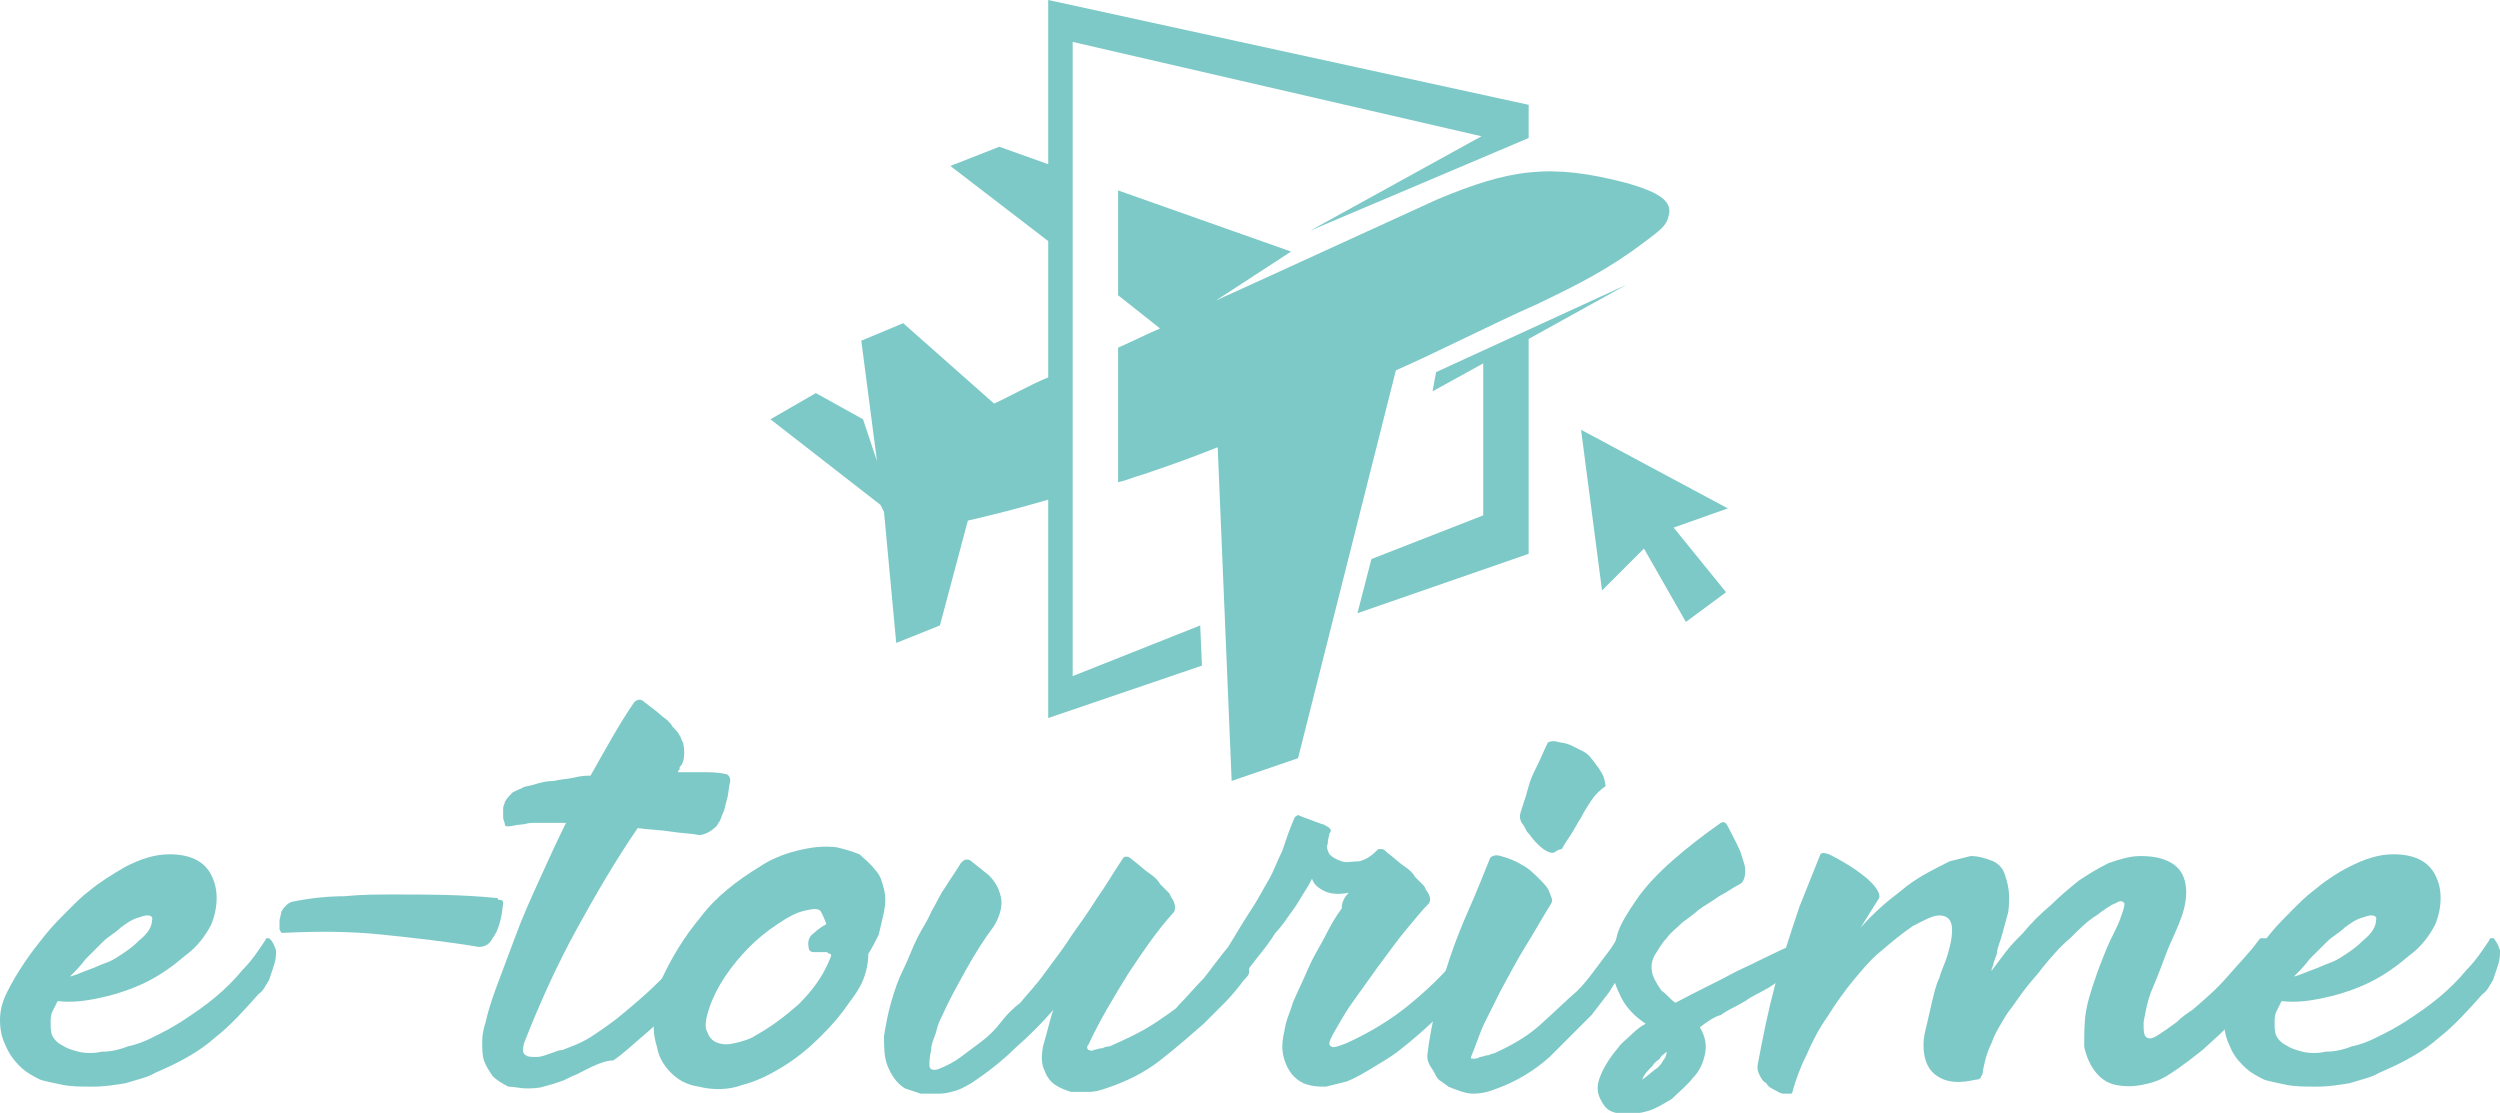 <?xml version="1.0" encoding="utf-8"?>
<!-- Generator: Adobe Illustrator 24.1.0, SVG Export Plug-In . SVG Version: 6.00 Build 0)  -->
<svg version="1.1" id="Layer_1" xmlns="http://www.w3.org/2000/svg" xmlns:xlink="http://www.w3.org/1999/xlink" x="0px" y="0px"
	 width="143.1px" height="63.7px" viewBox="0 0 143.1 63.7" style="enable-background:new 0 0 143.1 63.7;" xml:space="preserve">
<style type="text/css">
	.st0{fill:#7DC9C7;}
	.st1{fill-rule:evenodd;clip-rule:evenodd;fill:#7DC9C7;}
</style>
<g>
	<g>
		<path class="st0" d="M15.5,53.8c0.1,0.1,0.2,0.3,0.3,0.6c0,0.2,0,0.5-0.1,0.8c-0.1,0.3-0.2,0.6-0.3,0.9c-0.2,0.3-0.3,0.6-0.6,0.8
			c-0.8,0.9-1.6,1.8-2.5,2.5c-0.9,0.8-2,1.4-3.4,2c-0.5,0.3-1.1,0.4-1.7,0.6c-0.6,0.1-1.2,0.2-1.9,0.2c-0.6,0-1.2,0-1.7-0.1
			s-1-0.2-1.3-0.3c-0.4-0.2-0.8-0.4-1.2-0.8c-0.3-0.3-0.6-0.7-0.8-1.2C0.1,59.4,0,58.9,0,58.4c0-0.5,0.1-1,0.4-1.6
			c0.3-0.6,0.6-1.1,1-1.7c0.4-0.6,0.8-1.1,1.2-1.6c0.4-0.5,0.9-1,1.3-1.4c0.4-0.4,0.8-0.8,1.2-1.1c0.6-0.5,1.4-1,2.1-1.4
			c0.8-0.4,1.6-0.7,2.5-0.7c0.6,0,1.1,0.1,1.5,0.3c0.4,0.2,0.7,0.5,0.9,0.9c0.2,0.4,0.3,0.8,0.3,1.3s-0.1,1-0.3,1.5
			c-0.3,0.6-0.8,1.3-1.5,1.8c-0.7,0.6-1.4,1.1-2.2,1.5c-0.8,0.4-1.7,0.7-2.6,0.9c-0.9,0.2-1.7,0.3-2.5,0.2c-0.1,0.2-0.2,0.4-0.3,0.6
			c-0.1,0.2-0.1,0.4-0.1,0.7c0,0.2,0,0.5,0.1,0.7c0.1,0.2,0.3,0.4,0.5,0.5c0.3,0.2,0.6,0.3,1,0.4c0.4,0.1,0.9,0.1,1.3,0
			c0.5,0,1-0.1,1.5-0.3c0.5-0.1,1-0.3,1.4-0.5c0.6-0.3,1.2-0.6,1.8-1s1.2-0.8,1.8-1.3c0.6-0.5,1.1-1,1.6-1.6
			c0.5-0.5,0.9-1.1,1.3-1.7c0-0.1,0.1-0.1,0.1-0.1C15.4,53.7,15.4,53.7,15.5,53.8z M8,52.5c-0.4,0.1-0.7,0.3-1.1,0.6
			c-0.3,0.3-0.7,0.5-1,0.8c-0.3,0.3-0.6,0.6-1,1c-0.3,0.4-0.6,0.7-0.9,1c0.4-0.1,0.8-0.3,1.1-0.4c0.3-0.1,0.7-0.3,1-0.4
			c0.3-0.1,0.6-0.3,0.9-0.5c0.3-0.2,0.6-0.4,1-0.8c0.5-0.4,0.7-0.8,0.7-1.1C8.8,52.4,8.5,52.3,8,52.5z"/>
		<path class="st0" d="M28.8,51.7c-0.1,1-0.3,1.6-0.6,2c-0.2,0.4-0.5,0.5-0.8,0.5c-1.8-0.3-3.6-0.5-5.5-0.7
			c-1.9-0.2-3.8-0.2-5.7-0.1c-0.1,0-0.1,0-0.2-0.2c0-0.2,0-0.4,0-0.5s0.1-0.4,0.1-0.5c0.1-0.2,0.2-0.3,0.3-0.4
			c0.1-0.1,0.3-0.2,0.4-0.2c1-0.2,2-0.3,2.9-0.3c1-0.1,1.9-0.1,2.9-0.1c1.9,0,3.8,0,5.8,0.2c0.1,0,0.1,0,0.1,0.1
			C28.8,51.5,28.8,51.6,28.8,51.7z"/>
		<path class="st0" d="M33,61.5c-0.3,0.1-0.6,0.3-0.9,0.4c-0.3,0.1-0.6,0.2-1,0.3c-0.3,0.1-0.7,0.1-1,0.1c-0.3,0-0.7-0.1-1-0.1
			c-0.4-0.2-0.7-0.4-0.9-0.6c-0.2-0.3-0.4-0.6-0.5-0.9c-0.1-0.3-0.1-0.7-0.1-1.1c0-0.4,0.1-0.8,0.2-1.1c0.2-0.9,0.5-1.7,0.8-2.5
			c0.3-0.8,0.6-1.6,0.9-2.4c0.4-1.1,0.9-2.2,1.4-3.3c0.5-1.1,1-2.2,1.5-3.2c-0.4,0-0.8,0-1.1,0c-0.3,0-0.6,0-0.8,0
			c-0.3,0-0.5,0.1-0.7,0.1c-0.2,0-0.5,0.1-0.7,0.1c-0.1,0-0.2,0-0.2-0.1c0-0.1-0.1-0.3-0.1-0.4c0-0.2,0-0.3,0-0.5
			c0-0.2,0.1-0.3,0.1-0.4c0.1-0.2,0.3-0.4,0.4-0.5s0.4-0.2,0.6-0.3c0.1-0.1,0.4-0.1,0.7-0.2c0.3-0.1,0.7-0.2,1.1-0.2
			c0.4-0.1,0.8-0.1,1.2-0.2c0.4-0.1,0.7-0.1,0.9-0.1c0.8-1.4,1.6-2.9,2.5-4.2c0.2-0.2,0.4-0.2,0.6,0c0.4,0.3,0.8,0.6,1,0.8
			c0.3,0.2,0.5,0.4,0.6,0.6c0.2,0.2,0.3,0.3,0.4,0.5c0.1,0.1,0.1,0.3,0.2,0.4c0.1,0.5,0.1,1-0.1,1.3c-0.1,0.1-0.1,0.1-0.1,0.2
			c0,0.1-0.1,0.1-0.1,0.2c0.4,0,0.8,0,1.3,0c0.5,0,1,0,1.4,0.1c0.2,0,0.3,0.2,0.3,0.4c-0.1,0.4-0.1,0.8-0.2,1.1
			c-0.1,0.3-0.1,0.5-0.2,0.7c-0.1,0.2-0.1,0.3-0.2,0.5c-0.1,0.1-0.1,0.2-0.2,0.3c-0.3,0.3-0.7,0.5-1,0.5c-0.4-0.1-1-0.1-1.6-0.2
			c-0.6-0.1-1.2-0.1-1.9-0.2c-1.3,1.9-2.4,3.8-3.5,5.8c-1.1,2-2.1,4.2-3,6.5c-0.1,0.4-0.1,0.6,0.1,0.7c0.1,0.1,0.3,0.1,0.6,0.1
			c0.3,0,0.5-0.1,0.8-0.2c0.3-0.1,0.5-0.2,0.7-0.2c0.5-0.2,1.1-0.4,1.7-0.8c0.6-0.4,1.2-0.8,1.9-1.4c0.6-0.5,1.3-1.1,1.9-1.7
			c0.6-0.6,1.2-1.2,1.7-1.8c0.1-0.1,0.2-0.1,0.2,0c0.2,0.2,0.3,0.4,0.3,0.8c0,0.4-0.1,0.7-0.3,1.1c-0.4,0.5-0.8,1-1.3,1.5
			c-0.4,0.5-0.9,1-1.5,1.5s-1.1,1-1.7,1.4C34.5,60.7,33.8,61.1,33,61.5z"/>
		<path class="st0" d="M50.1,49.8c0.3,0.3,0.4,0.7,0.5,1.1c0.1,0.4,0.1,0.8,0,1.3c-0.1,0.4-0.2,0.9-0.3,1.3
			c-0.2,0.4-0.4,0.8-0.6,1.1c0,0.5-0.1,1-0.3,1.5c-0.2,0.5-0.5,0.9-0.8,1.3c-0.4,0.6-0.9,1.2-1.6,1.9c-0.6,0.6-1.3,1.2-2.1,1.7
			c-0.8,0.5-1.6,0.9-2.4,1.1c-0.8,0.3-1.7,0.3-2.5,0.1c-0.7-0.1-1.2-0.4-1.6-0.8c-0.4-0.4-0.7-0.9-0.8-1.5c-0.2-0.6-0.2-1.2-0.2-1.8
			c0-0.6,0.2-1.3,0.4-1.9c0.6-1.3,1.3-2.5,2.3-3.7c0.9-1.2,2.1-2.1,3.4-2.9c0.6-0.4,1.3-0.7,2.1-0.9c0.8-0.2,1.5-0.3,2.3-0.2
			c0.4,0.1,0.8,0.2,1.3,0.4C49.4,49.1,49.8,49.4,50.1,49.8z M47.5,54.9c0.1-0.2,0.1-0.3,0-0.3s-0.1-0.1-0.2-0.1c-0.1,0-0.2,0-0.3,0
			c-0.1,0-0.3,0-0.4,0c-0.2,0-0.3-0.1-0.3-0.2c-0.1-0.4,0-0.7,0.3-0.9c0.2-0.2,0.5-0.4,0.7-0.5c-0.1-0.3-0.2-0.5-0.3-0.7
			c-0.1-0.2-0.4-0.2-0.8-0.1c-0.6,0.1-1.1,0.4-1.7,0.8c-0.6,0.4-1.1,0.8-1.6,1.3c-0.5,0.5-1,1.1-1.4,1.7c-0.4,0.6-0.7,1.2-0.9,1.8
			c-0.2,0.6-0.3,1.1-0.1,1.4c0.1,0.3,0.3,0.5,0.6,0.6c0.3,0.1,0.6,0.1,1,0c0.4-0.1,0.8-0.2,1.1-0.4c0.9-0.5,1.7-1.1,2.5-1.8
			C46.5,56.7,47.1,55.9,47.5,54.9z"/>
		<path class="st0" d="M60.3,57.8c-0.7,0.8-1.4,1.5-2.2,2.2c-0.7,0.7-1.6,1.4-2.5,2c-0.2,0.1-0.5,0.3-0.8,0.4
			c-0.3,0.1-0.7,0.2-1,0.2c-0.4,0-0.7,0-1.1,0c-0.3-0.1-0.6-0.2-0.9-0.3c-0.5-0.3-0.8-0.8-1-1.3c-0.2-0.5-0.2-1.1-0.2-1.7
			c0.1-0.6,0.2-1.2,0.4-1.9c0.2-0.7,0.4-1.3,0.7-1.9c0.3-0.6,0.5-1.2,0.8-1.8c0.3-0.6,0.6-1,0.8-1.5c0.3-0.5,0.5-1,0.8-1.4
			c0.3-0.5,0.6-0.9,0.9-1.4c0.1-0.1,0.2-0.2,0.3-0.2c0.1,0,0.2,0,0.3,0.1l1,0.8c0.4,0.4,0.6,0.8,0.7,1.3s-0.1,1.1-0.4,1.6
			c-0.6,0.8-1.1,1.6-1.6,2.5c-0.5,0.9-1,1.8-1.4,2.7c-0.1,0.2-0.2,0.4-0.3,0.8c-0.1,0.4-0.3,0.7-0.3,1.1c-0.1,0.4-0.1,0.7-0.1,0.9
			c0,0.2,0.2,0.3,0.5,0.2c0.5-0.2,0.9-0.4,1.3-0.7c0.4-0.3,0.8-0.6,1.2-0.9c0.4-0.3,0.8-0.7,1.1-1.1c0.3-0.4,0.7-0.8,1.1-1.1
			c0.4-0.5,0.9-1,1.4-1.7c0.5-0.7,1-1.3,1.5-2.1c0.5-0.7,1-1.4,1.5-2.2c0.5-0.7,0.9-1.4,1.3-2l0.2-0.3c0.1-0.1,0.3-0.1,0.5,0.1
			c0.4,0.3,0.7,0.6,1,0.8c0.3,0.2,0.5,0.4,0.6,0.6c0.2,0.2,0.3,0.3,0.4,0.4c0.1,0.1,0.2,0.2,0.2,0.3c0.3,0.4,0.3,0.7,0.2,0.9
			c-1,1.1-1.8,2.3-2.6,3.5c-0.8,1.3-1.6,2.6-2.3,4.1c-0.1,0.1-0.1,0.2,0,0.3c0.1,0,0.2,0.1,0.3,0c0.1,0,0.3-0.1,0.5-0.1
			c0.2-0.1,0.3-0.1,0.4-0.1c0.9-0.4,1.8-0.8,2.7-1.4c0.9-0.6,1.7-1.2,2.5-1.9c0.4-0.3,0.8-0.7,1.1-1.1c0.4-0.4,0.7-0.8,1-1.2
			c0.1-0.1,0.1-0.1,0.2,0c0.2,0.2,0.4,0.4,0.5,0.8c0,0.1,0,0.3,0,0.5c0,0.2-0.1,0.3-0.3,0.5c-0.3,0.4-0.7,0.9-1.1,1.3
			c-0.4,0.4-0.8,0.8-1.2,1.2c-0.8,0.7-1.6,1.4-2.5,2.1c-0.9,0.7-1.9,1.2-3.1,1.6c-0.3,0.1-0.6,0.2-1,0.2c-0.3,0-0.7,0-1,0
			c-0.3-0.1-0.6-0.2-0.9-0.4c-0.3-0.2-0.5-0.5-0.6-0.8c-0.2-0.4-0.2-0.8-0.1-1.4C60,58.9,60.1,58.3,60.3,57.8z"/>
		<path class="st0" d="M77.2,51.1c-0.5,0.1-1,0.1-1.4-0.1c-0.4-0.2-0.6-0.4-0.7-0.7c-0.1,0.2-0.2,0.4-0.4,0.7
			c-0.2,0.3-0.4,0.7-0.7,1.1c-0.3,0.4-0.6,0.9-1,1.3c-0.3,0.5-0.7,1-1.1,1.5c-0.6,0.8-1.2,1.5-1.9,2.3c-0.7,0.8-1.4,1.4-2.1,2
			c-0.1,0.1-0.2,0.1-0.3-0.1c-0.1-0.1-0.1-0.1-0.2-0.3c-0.1-0.1-0.1-0.3-0.1-0.4c0-0.2,0-0.3,0-0.5c0-0.2,0.1-0.3,0.2-0.4
			c0.5-0.5,0.9-1,1.4-1.5c0.4-0.5,0.9-1.2,1.4-1.8c0.5-0.8,0.9-1.5,1.3-2.1c0.4-0.6,0.7-1.2,1-1.7c0.3-0.5,0.5-1.1,0.8-1.7
			c0.2-0.6,0.4-1.2,0.7-1.9c0.1-0.1,0.2-0.2,0.3-0.1l0.8,0.3c0.3,0.1,0.5,0.2,0.6,0.2c0.1,0.1,0.2,0.1,0.3,0.2
			c0.1,0.1,0.1,0.2,0,0.3c0,0.1-0.1,0.3-0.1,0.6c-0.1,0.2,0,0.4,0.1,0.6c0.2,0.2,0.4,0.3,0.7,0.4c0.3,0.1,0.6,0,1,0
			c0.4-0.1,0.7-0.3,1.1-0.7c0,0,0.1,0,0.2,0c0.1,0,0.2,0.1,0.3,0.2c0.4,0.3,0.7,0.6,1,0.8c0.3,0.2,0.5,0.4,0.6,0.6
			c0.2,0.2,0.3,0.3,0.4,0.4c0.1,0.1,0.2,0.2,0.2,0.3c0.3,0.4,0.3,0.6,0.2,0.8c-0.4,0.4-0.8,0.9-1.3,1.5c-0.5,0.6-1,1.3-1.6,2.1
			c-0.5,0.7-1,1.4-1.5,2.1c-0.5,0.7-0.8,1.3-1.1,1.8c-0.2,0.4-0.3,0.6-0.1,0.7c0.1,0.1,0.4,0,0.9-0.2c1.3-0.6,2.5-1.3,3.7-2.3
			c1.2-1,2.2-2,3.2-3.3c0-0.1,0.1-0.1,0.2,0c0.2,0.1,0.4,0.4,0.5,0.7c0.1,0.3,0,0.7-0.2,0.9c-0.6,0.9-1.3,1.7-2.1,2.4
			c-0.7,0.7-1.5,1.4-2.4,2.1c-0.4,0.3-0.9,0.6-1.4,0.9s-1,0.6-1.5,0.8c-0.4,0.1-0.8,0.2-1.2,0.3c-0.4,0-0.8,0-1.3-0.2
			c-0.4-0.2-0.7-0.5-0.9-0.9s-0.3-0.8-0.3-1.2c0-0.4,0.1-0.8,0.2-1.3c0.1-0.4,0.3-0.8,0.4-1.2c0.3-0.7,0.6-1.3,0.9-2
			c0.3-0.7,0.7-1.3,1-1.9c0.3-0.6,0.6-1.1,0.9-1.5C76.8,51.6,77,51.3,77.2,51.1z"/>
		<path class="st0" d="M92.7,53.7c0.3,0.2,0.5,0.4,0.5,0.8c0,0.3,0,0.6-0.2,0.9c-0.3,0.5-0.6,0.9-0.9,1.4c-0.3,0.4-0.7,0.9-1,1.3
			c-0.8,0.8-1.6,1.6-2.4,2.4c-0.9,0.8-1.9,1.4-3,1.8c-0.5,0.2-0.9,0.3-1.4,0.3c-0.4,0-0.9-0.2-1.4-0.4c-0.1-0.1-0.3-0.2-0.4-0.3
			c-0.2-0.1-0.3-0.3-0.4-0.5c-0.1-0.2-0.2-0.3-0.3-0.5c-0.1-0.2-0.1-0.4-0.1-0.5c0.1-0.9,0.3-1.9,0.5-2.8c0.2-0.9,0.5-1.9,0.8-2.8
			c0.3-0.9,0.7-1.9,1.1-2.8c0.4-0.9,0.8-1.9,1.2-2.9c0.1-0.1,0.3-0.2,0.6-0.1c0.4,0.1,0.9,0.3,1.2,0.5c0.4,0.2,0.7,0.5,1,0.8
			c0.3,0.3,0.5,0.5,0.6,0.8c0.1,0.3,0.2,0.4,0.1,0.6c-0.5,0.8-1,1.7-1.5,2.5c-0.5,0.8-0.9,1.6-1.4,2.5c-0.3,0.6-0.6,1.2-0.9,1.8
			c-0.3,0.6-0.5,1.3-0.8,2c0,0.1,0,0.1,0.1,0.1c0.1,0,0.3,0,0.4-0.1c0.2,0,0.3-0.1,0.5-0.1c0.2-0.1,0.3-0.1,0.3-0.1
			c0.9-0.4,1.8-0.9,2.5-1.5c0.8-0.7,1.5-1.4,2.3-2.1c0.4-0.4,0.7-0.8,1-1.2c0.3-0.4,0.6-0.8,0.9-1.2C92.6,53.7,92.6,53.6,92.7,53.7z
			 M88.5,48.7c-0.2-0.1-0.4-0.3-0.6-0.5c-0.2-0.2-0.3-0.4-0.5-0.6c-0.1-0.2-0.2-0.4-0.3-0.5C87,46.9,87,46.8,87,46.7
			c0-0.1,0.1-0.4,0.2-0.7c0.1-0.3,0.2-0.6,0.3-1c0.1-0.4,0.3-0.8,0.5-1.2c0.2-0.4,0.4-0.9,0.6-1.3c0.2-0.1,0.4-0.1,0.7,0
			c0.2,0,0.5,0.1,0.7,0.2c0.2,0.1,0.4,0.2,0.6,0.3c0.2,0.1,0.3,0.2,0.4,0.3c0.4,0.5,0.7,0.9,0.8,1.2c0.1,0.3,0.1,0.5,0.1,0.5
			c-0.3,0.2-0.6,0.5-0.8,0.8c-0.2,0.3-0.4,0.6-0.6,1c-0.2,0.3-0.4,0.7-0.6,1c-0.2,0.3-0.4,0.6-0.5,0.8c0,0-0.1,0-0.3,0.1
			C88.9,48.9,88.7,48.8,88.5,48.7z"/>
		<path class="st0" d="M97.3,58.8c0.3,0.5,0.4,1,0.3,1.5c-0.1,0.5-0.3,1-0.7,1.4c-0.3,0.4-0.8,0.8-1.2,1.2c-0.5,0.3-1,0.6-1.4,0.7
			c-0.7,0.2-1.3,0.2-1.8,0.1s-0.7-0.4-0.9-0.8c-0.2-0.4-0.2-0.8,0-1.3c0.2-0.5,0.5-1,1-1.6c0.2-0.3,0.5-0.5,0.8-0.8
			c0.3-0.3,0.6-0.5,0.8-0.6c-0.6-0.4-1.1-0.9-1.4-1.5c-0.3-0.6-0.5-1.1-0.5-1.8c0-0.6,0.1-1.2,0.3-1.9c0.2-0.6,0.6-1.2,1-1.8
			c0.6-0.9,1.4-1.7,2.2-2.4c0.8-0.7,1.7-1.4,2.7-2.1c0.2-0.1,0.3,0,0.4,0.2c0.4,0.8,0.7,1.3,0.8,1.7c0.1,0.3,0.2,0.6,0.2,0.8
			c0,0.4-0.1,0.7-0.3,0.8c-0.4,0.2-0.8,0.5-1.2,0.7c-0.4,0.3-0.8,0.5-1.2,0.8c-0.2,0.2-0.5,0.4-0.9,0.7c-0.3,0.3-0.7,0.6-0.9,0.9
			c-0.3,0.3-0.5,0.7-0.7,1c-0.2,0.4-0.2,0.7-0.1,1.1c0.1,0.3,0.3,0.6,0.5,0.9c0.3,0.2,0.5,0.5,0.8,0.7c1.3-0.7,2.4-1.2,3.5-1.8
			c1.1-0.5,2.2-1.1,3.4-1.6c0.1,0,0.2,0,0.2,0.1c0.2,0.2,0.2,0.5,0.1,0.8c-0.1,0.3-0.2,0.6-0.5,0.8c-0.4,0.3-0.9,0.5-1.3,0.8
			c-0.5,0.3-1,0.5-1.4,0.8c-0.5,0.3-1,0.5-1.4,0.8C98.1,58.2,97.7,58.5,97.3,58.8z M94.9,61.1c0.1-0.1,0.2-0.2,0.3-0.4
			c0.1-0.1,0.2-0.3,0.2-0.5c-0.1,0.1-0.3,0.2-0.4,0.4c-0.1,0.1-0.3,0.2-0.4,0.4c-0.3,0.3-0.5,0.5-0.6,0.8
			C94.3,61.6,94.6,61.3,94.9,61.1z"/>
		<path class="st0" d="M130.2,53.9c0.1,0.1,0.3,0.3,0.3,0.6c0.1,0.3,0,0.6-0.2,0.9c-0.6,0.8-1.1,1.6-1.8,2.3
			c-0.6,0.7-1.3,1.4-2.1,2.1c-0.3,0.3-0.7,0.6-1.1,0.9c-0.4,0.3-0.8,0.6-1.3,0.9c-0.5,0.3-0.9,0.4-1.4,0.5c-0.5,0.1-1,0.1-1.5,0
			c-0.5-0.1-0.9-0.4-1.2-0.8c-0.3-0.4-0.5-0.9-0.6-1.4c0-0.7,0-1.4,0.1-2c0.1-0.6,0.3-1.2,0.5-1.8c0.2-0.6,0.4-1.1,0.6-1.6
			c0.2-0.5,0.4-0.9,0.6-1.3c0.2-0.4,0.3-0.7,0.4-1c0.1-0.3,0.1-0.4,0.1-0.5c-0.1-0.1-0.2-0.2-0.5,0c-0.3,0.1-0.7,0.4-1.1,0.7
			c-0.5,0.3-1,0.8-1.5,1.3c-0.6,0.5-1.1,1.1-1.6,1.7c-0.2,0.3-0.5,0.6-0.9,1.1c-0.4,0.5-0.7,1-1.1,1.5c-0.3,0.5-0.7,1.1-0.9,1.7
			c-0.3,0.6-0.4,1.1-0.5,1.6c0,0.1,0,0.2-0.1,0.3c0,0.1-0.1,0.2-0.3,0.2c-0.9,0.2-1.6,0.2-2.2-0.2c-0.5-0.3-0.8-0.9-0.8-1.8
			c0-0.4,0.1-0.8,0.2-1.2c0.1-0.4,0.2-0.9,0.3-1.3c0.1-0.4,0.2-0.9,0.4-1.3c0.1-0.4,0.3-0.8,0.4-1.1c0.3-0.9,0.4-1.6,0.3-2
			c-0.1-0.4-0.4-0.5-0.7-0.5c-0.4,0-0.9,0.3-1.5,0.6c-0.6,0.4-1.2,0.9-1.9,1.5c-0.5,0.4-1,1-1.5,1.6s-1,1.3-1.5,2.1
			c-0.5,0.7-0.9,1.5-1.2,2.2c-0.4,0.8-0.6,1.4-0.8,2.1c0,0,0,0.1-0.1,0.1c-0.1,0-0.2,0-0.4,0c-0.2,0-0.3-0.1-0.5-0.2
			c-0.2-0.1-0.4-0.2-0.5-0.4c-0.2-0.1-0.3-0.3-0.4-0.5c-0.1-0.2-0.1-0.3-0.1-0.5c0.3-1.6,0.6-3.1,1-4.6c0.4-1.5,0.9-3,1.4-4.5
			c0.2-0.5,0.4-1,0.6-1.5c0.2-0.5,0.4-1,0.6-1.5c0.1-0.1,0.2-0.1,0.5,0c1.2,0.6,2,1.2,2.4,1.6c0.4,0.4,0.6,0.8,0.4,1
			c-0.2,0.3-0.3,0.5-0.5,0.8c-0.2,0.3-0.3,0.5-0.5,0.8c0.7-0.8,1.5-1.5,2.3-2.1c0.8-0.7,1.8-1.2,2.8-1.7c0.4-0.1,0.8-0.2,1.2-0.3
			c0.4,0,0.8,0.1,1.3,0.3c0.4,0.2,0.6,0.5,0.7,0.9c0.1,0.3,0.2,0.7,0.2,1.1s0,0.8-0.1,1.1c-0.1,0.4-0.2,0.7-0.3,1.1
			c-0.1,0.4-0.3,0.8-0.3,1.1c-0.1,0.3-0.2,0.5-0.2,0.6c0,0.1-0.1,0.2-0.1,0.3c0,0.1,0,0.1-0.1,0.2c0.3-0.4,0.6-0.8,0.9-1.2
			c0.3-0.4,0.7-0.8,1-1.1c0.5-0.6,1-1.1,1.6-1.6c0.5-0.5,1.1-1,1.6-1.4c0.6-0.4,1.1-0.7,1.7-1c0.6-0.2,1.2-0.4,1.8-0.4
			c0.7,0,1.3,0.1,1.8,0.4s0.7,0.7,0.8,1.2c0.1,0.6,0,1.2-0.2,1.8c-0.2,0.6-0.5,1.2-0.8,1.9c-0.3,0.8-0.6,1.6-0.9,2.3
			c-0.3,0.7-0.4,1.4-0.5,1.9c0,0.5,0,0.8,0.2,0.9c0.2,0.1,0.4,0,0.7-0.2c0.3-0.2,0.6-0.4,1-0.7c0.3-0.3,0.6-0.5,0.9-0.7
			c0.7-0.6,1.4-1.2,2-1.9c0.6-0.7,1.3-1.4,1.8-2.1c0,0,0.1-0.1,0.1-0.1C130.1,53.7,130.1,53.8,130.2,53.9z"/>
		<path class="st0" d="M142.8,53.8c0.1,0.1,0.2,0.3,0.3,0.6c0,0.2,0,0.5-0.1,0.8c-0.1,0.3-0.2,0.6-0.3,0.9c-0.2,0.3-0.3,0.6-0.6,0.8
			c-0.8,0.9-1.6,1.8-2.5,2.5c-0.9,0.8-2,1.4-3.4,2c-0.5,0.3-1.1,0.4-1.7,0.6c-0.6,0.1-1.2,0.2-1.9,0.2c-0.6,0-1.2,0-1.7-0.1
			c-0.5-0.1-1-0.2-1.3-0.3c-0.4-0.2-0.8-0.4-1.2-0.8s-0.6-0.7-0.8-1.2c-0.2-0.4-0.3-0.9-0.3-1.4c0-0.5,0.1-1,0.4-1.6
			c0.3-0.6,0.6-1.1,1-1.7c0.4-0.6,0.8-1.1,1.2-1.6s0.9-1,1.3-1.4c0.4-0.4,0.8-0.8,1.2-1.1c0.6-0.5,1.3-1,2.1-1.4
			c0.8-0.4,1.6-0.7,2.5-0.7c0.6,0,1.1,0.1,1.5,0.3c0.4,0.2,0.7,0.5,0.9,0.9c0.2,0.4,0.3,0.8,0.3,1.3s-0.1,1-0.3,1.5
			c-0.3,0.6-0.8,1.3-1.5,1.8c-0.7,0.6-1.4,1.1-2.2,1.5c-0.8,0.4-1.7,0.7-2.6,0.9c-0.9,0.2-1.7,0.3-2.5,0.2c-0.1,0.2-0.2,0.4-0.3,0.6
			c-0.1,0.2-0.1,0.4-0.1,0.7c0,0.2,0,0.5,0.1,0.7c0.1,0.2,0.3,0.4,0.5,0.5c0.3,0.2,0.6,0.3,1,0.4c0.4,0.1,0.9,0.1,1.3,0
			c0.5,0,1-0.1,1.5-0.3c0.5-0.1,1-0.3,1.4-0.5c0.6-0.3,1.2-0.6,1.8-1c0.6-0.4,1.2-0.8,1.8-1.3c0.6-0.5,1.1-1,1.6-1.6
			c0.5-0.5,0.9-1.1,1.3-1.7c0-0.1,0.1-0.1,0.1-0.1C142.7,53.7,142.8,53.7,142.8,53.8z M135.3,52.5c-0.4,0.1-0.7,0.3-1.1,0.6
			c-0.3,0.3-0.7,0.5-1,0.8c-0.3,0.3-0.6,0.6-1,1c-0.3,0.4-0.6,0.7-0.9,1c0.4-0.1,0.8-0.3,1.1-0.4c0.3-0.1,0.7-0.3,1-0.4
			c0.3-0.1,0.6-0.3,0.9-0.5c0.3-0.2,0.6-0.4,1-0.8c0.5-0.4,0.7-0.8,0.7-1.1C136.1,52.4,135.8,52.3,135.3,52.5z"/>
	</g>
</g>
<g>
	<g>
		<path class="st1" d="M87.5,7.9V6L60,0v9.4l-2.8-1l-2.8,1.1l5.6,4.3v7.8c-1.2,0.5-2.2,1.1-3.1,1.5l-5.2-4.6l-2.4,1l0.9,6.9
			l-0.8-2.4l-2.7-1.5L44.1,24l6.3,4.9l0.2,0.4l0.7,7.5l2.5-1l1.6-6c1.3-0.3,2.9-0.7,4.6-1.2v12.5l8.8-3l-0.1-2.3l-7.3,2.9V2.4
			l23.4,5.4l-9.8,5.4L87.5,7.9z M82.2,21.3L82,22.4l2.9-1.6v8.7L78.5,32l-0.8,3.1l9.8-3.4V19.4l5.6-3.1L82.2,21.3z"/>
		<polygon class="st1" points="90.5,24.6 91.7,33.8 94.1,31.4 96.5,35.6 98.8,33.9 95.8,30.2 98.9,29.1 		"/>
		<path class="st1" d="M73.9,14.4L64,10.9v6l2.4,1.9c-0.7,0.3-1.5,0.7-2.4,1.1v7.7c0.5-0.1,0.9-0.3,1.3-0.4c1.5-0.5,2.9-1,4.4-1.6
			l0.8,19.1l3.8-1.3l5.6-22.2c2.7-1.2,5.4-2.6,8.1-3.8c2.3-1.1,4.1-2,6.2-3.6c0.8-0.6,1.2-0.9,1.3-1.4c0.3-0.9-0.6-1.4-2.3-1.9
			c-4.5-1.2-6.8-0.8-10.9,0.9c-4.4,2-8.5,3.9-12.7,5.8L73.9,14.4z"/>
	</g>
</g>
</svg>
